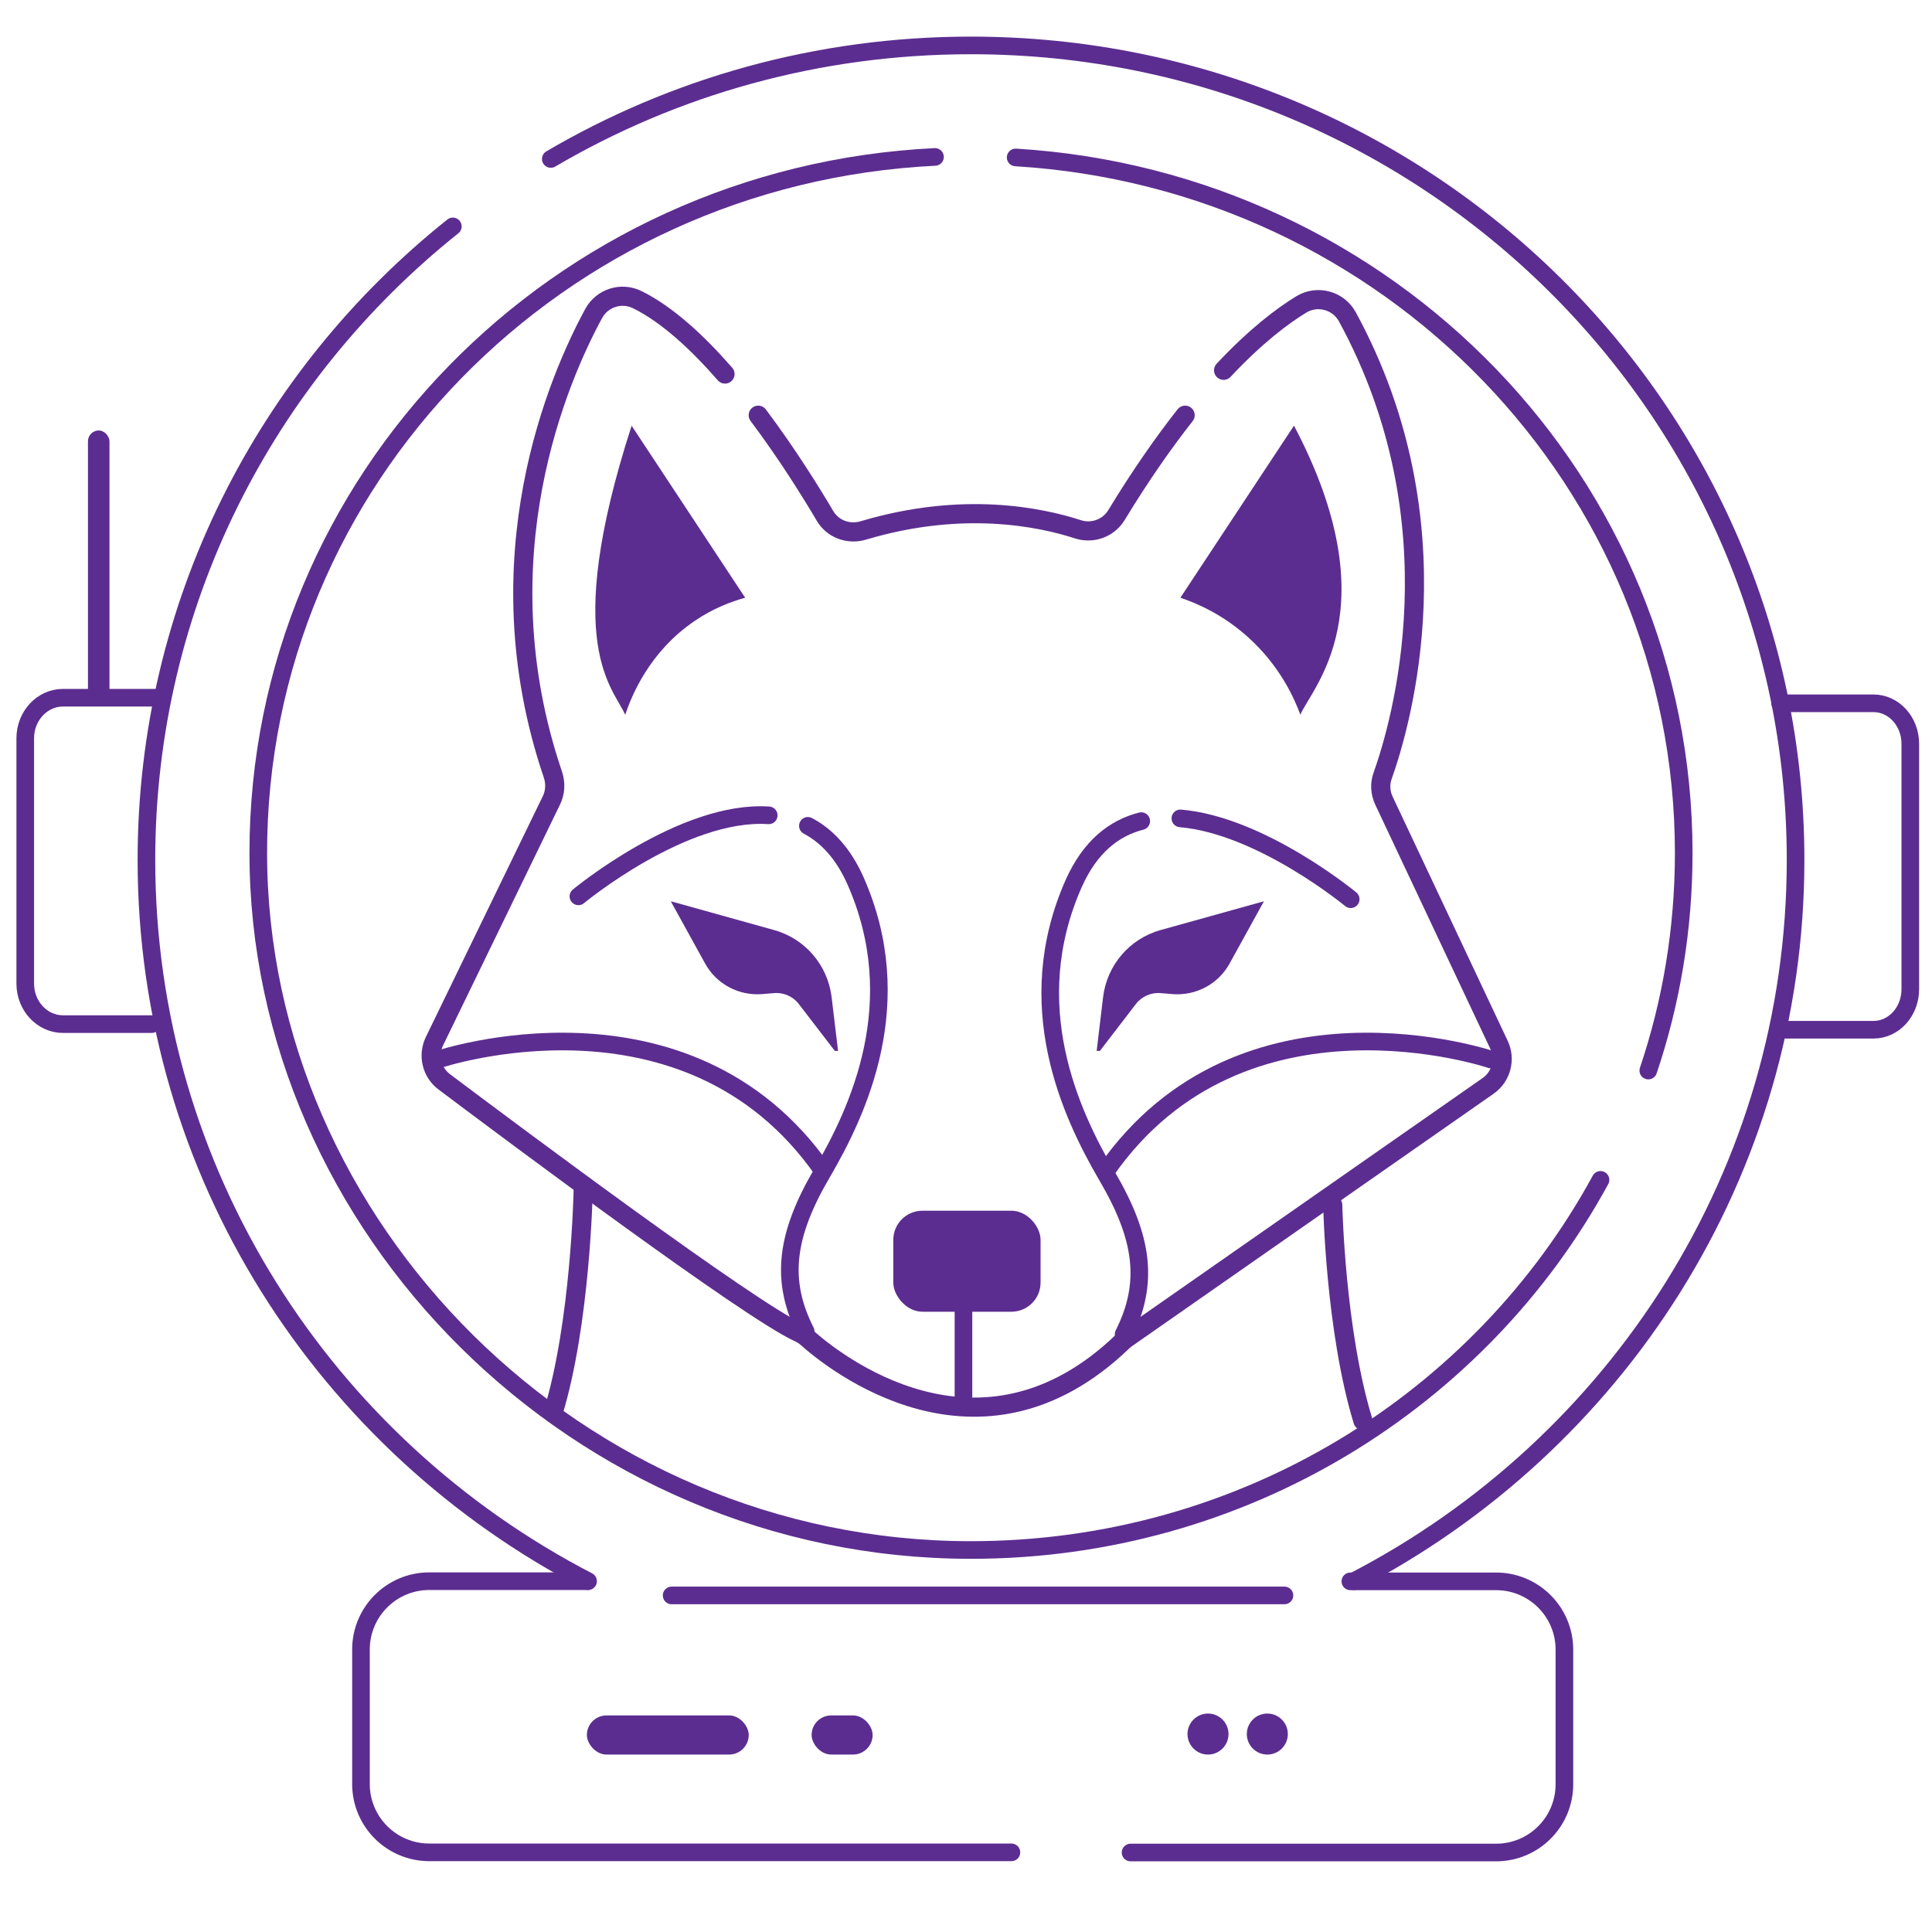 <?xml version="1.0" encoding="UTF-8"?>
<svg id="Layer_1" data-name="Layer 1" xmlns="http://www.w3.org/2000/svg" viewBox="0 0 114 114">
  <defs>
    <style>
      .cls-1, .cls-2 {
        stroke-width: 1.04px;
      }

      .cls-1, .cls-2, .cls-3 {
        fill: none;
        stroke: #5c2d90;
        stroke-linecap: round;
      }

      .cls-1, .cls-3 {
        stroke-miterlimit: 10;
      }

      .cls-2 {
        stroke-linejoin: round;
      }

      .cls-4 {
        fill: #5c2d90;
        stroke-width: 0px;
      }

      .cls-3 {
        stroke-width: 1.13px;
      }
    </style>
  </defs>
  <path class="cls-3" d="m78.64,71.1s.15,7.39,1.78,12.73"/>
  <path class="cls-3" d="m34.41,70.28s-.15,7.79-1.78,13.1"/>
  <path class="cls-1" d="m55.17,9.26c-22.24,1.08-39.93,19.05-39.93,41.07s18.82,41.13,42.05,41.13c16.1,0,30.08-8.85,37.15-21.84"/>
  <path class="cls-1" d="m59.93,9.29c22,1.33,39.42,19.2,39.42,41.04,0,4.49-.73,8.8-2.09,12.84"/>
  <path class="cls-1" d="m34.7,93.3c-15.5-8.03-26.06-24.08-26.06-42.56,0-15.1,7.05-28.58,18.08-37.38"/>
  <path class="cls-1" d="m32.5,9.38c7.26-4.26,15.73-6.7,24.79-6.7,26.88,0,48.66,21.52,48.66,48.06,0,18.48-10.57,34.53-26.06,42.56"/>
  <rect class="cls-4" x="34.63" y="101.22" width="9.55" height="2.31" rx="1.16" ry="1.16"/>
  <rect class="cls-4" x="47.89" y="101.22" width="3.6" height="2.31" rx="1.16" ry="1.16"/>
  <circle class="cls-4" cx="71.28" cy="102.32" r="1.21"/>
  <circle class="cls-4" cx="74.78" cy="102.32" r="1.21"/>
  <rect class="cls-4" x="5.19" y="25.4" width="1.27" height="16.27" rx=".64" ry=".64"/>
  <path class="cls-2" d="m34.65,93.3h-9.32c-2.23,0-4.03,1.81-4.03,4.03v7.94c0,2.23,1.81,4.03,4.03,4.03h34.35"/>
  <path class="cls-2" d="m66.71,109.31h21.57c2.23,0,4.03-1.81,4.03-4.03v-7.94c0-2.23-1.81-4.03-4.03-4.03h-8.6"/>
  <line class="cls-2" x1="75.79" y1="94.14" x2="39.63" y2="94.14"/>
  <path class="cls-1" d="m105.04,41.5h5.51c1.2,0,2.17,1.07,2.17,2.39v14.48c0,1.32-.97,2.39-2.17,2.39h-5.65"/>
  <path class="cls-1" d="m8.95,60.43H3.72c-1.23,0-2.23-1.07-2.23-2.39v-14.48c0-1.32,1-2.39,2.23-2.39h5.66"/>
  <g>
    <path class="cls-3" d="m72.2,21.85c1.91-2.04,3.49-3.22,4.59-3.89.94-.57,2.18-.24,2.71.73,6.65,12.19,3.16,24.06,2.09,27.07-.18.48-.15,1.01.07,1.48l6.79,14.41c.41.86.13,1.89-.65,2.43l-21.33,14.89c-.08.06-.16.12-.22.18-8.47,8.16-17.13,1.13-18.64-.22-.15-.13-.32-.24-.51-.32-2.96-1.37-16.61-11.56-20.88-14.77-.75-.56-.99-1.57-.58-2.41l6.9-14.21c.23-.47.25-1.01.09-1.5-4.35-12.79.38-23.5,2.4-27.22.5-.92,1.63-1.28,2.57-.82,1.75.86,3.54,2.51,5.18,4.39"/>
    <path class="cls-3" d="m44.74,24.5c1.71,2.28,3.12,4.55,3.94,5.94.46.78,1.39,1.12,2.26.86,5.86-1.75,10.44-.79,12.66-.07.86.28,1.81-.06,2.28-.84,1.43-2.35,2.79-4.29,4.05-5.89"/>
    <path class="cls-1" d="m47.67,48.73c1.11.59,2.08,1.61,2.8,3.22,3.19,7.19.18,13.6-1.96,17.26-2.15,3.67-2.49,6.35-.97,9.35"/>
    <path class="cls-1" d="m34.13,52.89s6.18-5.12,11.23-4.78"/>
    <path class="cls-1" d="m67.34,48.45c-1.6.41-3.01,1.5-3.98,3.67-3.19,7.19-.18,13.6,1.96,17.27,2.15,3.66,2.49,6.34.98,9.34"/>
    <path class="cls-1" d="m79.7,53.06s-5.27-4.36-10.05-4.77"/>
    <path class="cls-1" d="m25.85,62.52s14.65-4.96,22.69,6.54"/>
    <path class="cls-1" d="m87.98,62.52s-14.65-4.96-22.69,6.54"/>
    <line class="cls-1" x1="56.85" y1="77.4" x2="56.85" y2="82.99"/>
    <rect class="cls-4" x="52.71" y="71.44" width="8.69" height="5.96" rx="1.72" ry="1.72"/>
    <path class="cls-4" d="m49.45,62.01l-.38-3.18c-.23-1.88-1.56-3.44-3.39-3.95l-6.1-1.7,2.03,3.68c.66,1.2,1.97,1.9,3.34,1.8l.72-.06c.57-.05,1.13.2,1.47.65l2.12,2.76h.18Z"/>
    <path class="cls-4" d="m64.71,62.01l.38-3.18c.23-1.88,1.56-3.44,3.39-3.95l6.1-1.7-2.03,3.68c-.66,1.2-1.97,1.9-3.34,1.8l-.72-.06c-.57-.05-1.13.2-1.47.65l-2.12,2.76h-.18Z"/>
    <path class="cls-4" d="m37.27,25.12l6.7,10.15c-.83.23-1.9.63-2.98,1.37-2.69,1.82-3.74,4.46-4.1,5.54-.67-1.59-3.82-4.08.38-17.06Z"/>
    <path class="cls-4" d="m76.35,25.12l-6.7,10.15c.95.32,2.46.96,3.95,2.29,1.91,1.7,2.76,3.62,3.13,4.61.67-1.59,5.33-6.23-.38-17.06Z"/>
  </g>
</svg>